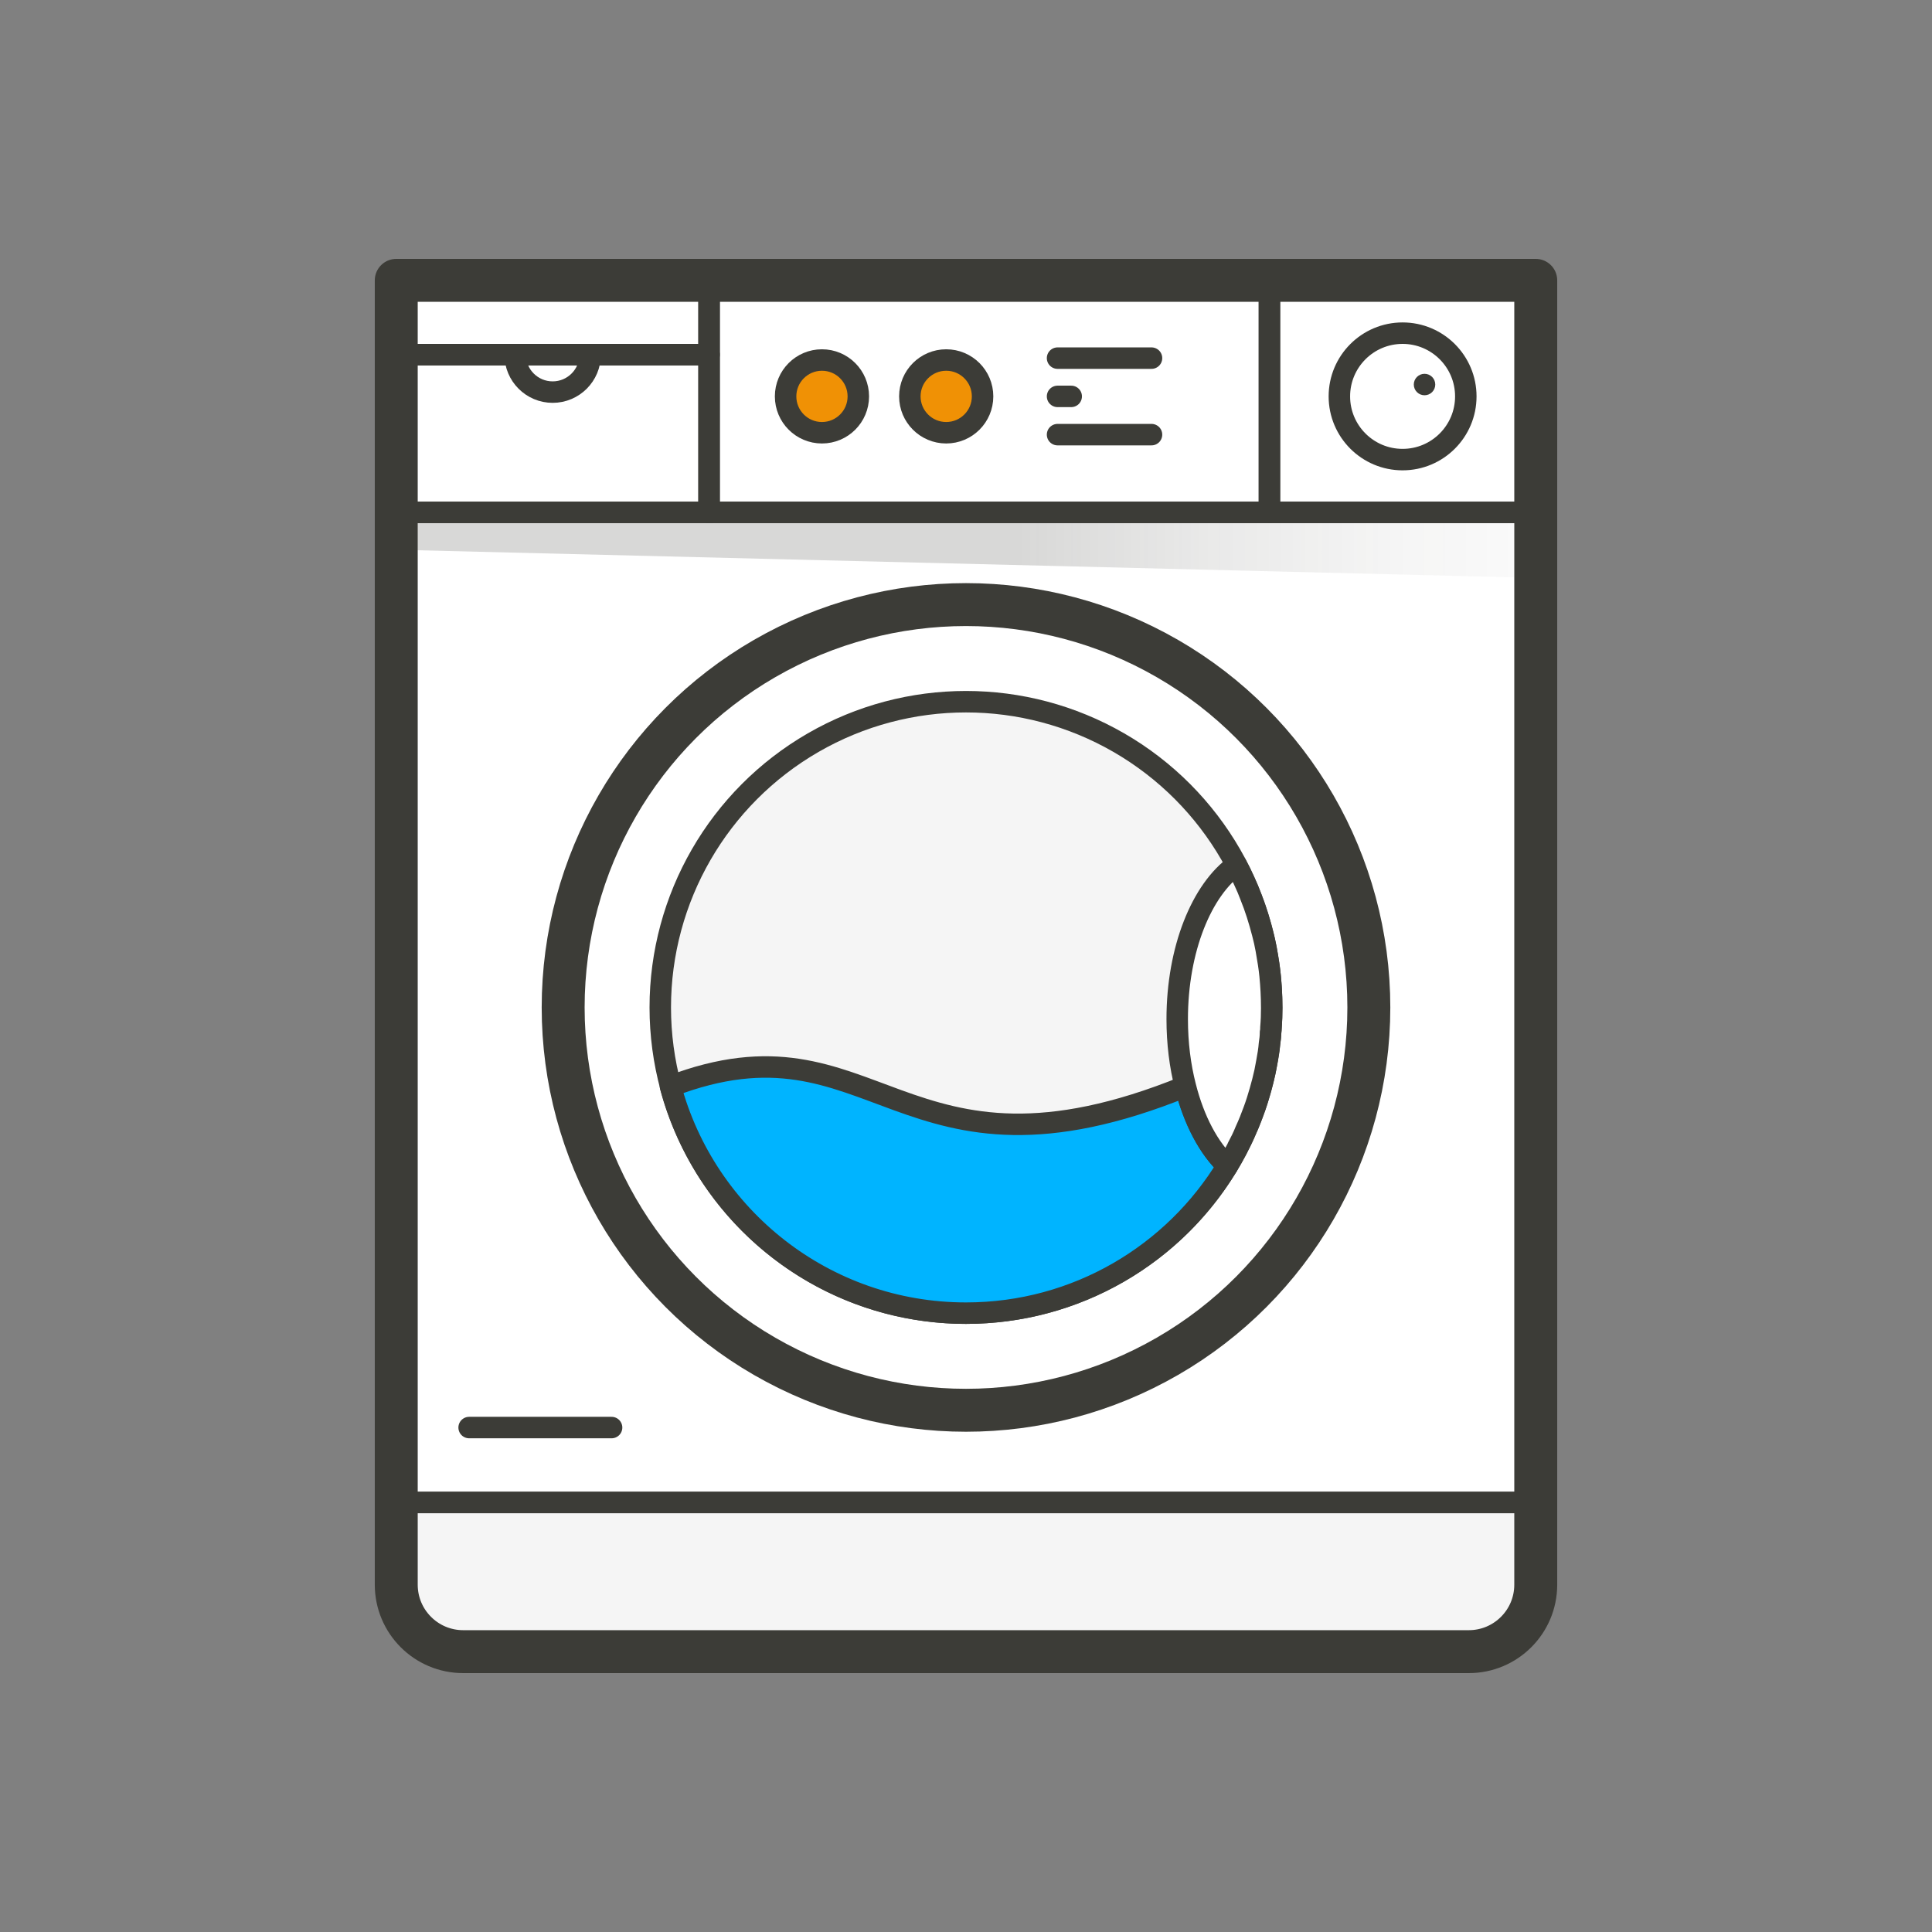<?xml version="1.0" encoding="UTF-8"?><svg xmlns="http://www.w3.org/2000/svg" width="90" height="90" xmlns:xlink="http://www.w3.org/1999/xlink" viewBox="0 0 90 90"><rect x="0" y="0" width="90" height="90" fill="#808080" stroke="none"/><defs><linearGradient id="b" x1="47.414" y1="25.633" x2="84.537" y2="25.633" gradientUnits="userSpaceOnUse"><stop offset="0" stop-color="#3c3c37"/><stop offset=".001" stop-color="#3c3c37" stop-opacity=".997"/><stop offset=".238" stop-color="#3c3c37" stop-opacity=".56"/><stop offset=".48" stop-color="#3c3c37" stop-opacity=".248"/><stop offset=".73" stop-color="#3c3c37" stop-opacity=".061"/><stop offset="1" stop-color="#3c3c37" stop-opacity="0"/></linearGradient></defs><g isolation="isolate"><g id="a"><circle cx="45" cy="46.93" r="14.242" fill="#fff"/><rect x="33.031" y="13.06" width="26.104" height="10.81" fill="#fff"/><path d="M71.541,69.991H18.459v3.83c0,1.723,1.397,3.119,3.119,3.119h46.844c1.723,0,3.119-1.397,3.119-3.119v-3.83Z" fill="#fff"/><rect x="18.459" y="23.87" width="53.082" height="46.121" fill="#fff"/><rect x="59.135" y="13.06" width="12.406" height="10.81" fill="#fff"/><rect x="18.459" y="13.06" width="14.572" height="3.46" fill="#fff"/><circle cx="38.29" cy="18.465" r="1.694" fill="#fff"/><circle cx="44.078" cy="18.465" r="1.694" fill="#fff"/><circle cx="65.338" cy="18.465" r="2.945" fill="#fff"/><circle cx="66.36" cy="17.913" r=".5" fill="#fff"/><circle cx="45" cy="46.93" r="18.766" fill="#fff"/><path d="M57.179,54.308c-2.491,4.117-7.017,6.864-12.179,6.864-6.589,0-12.141-4.478-13.767-10.563,9.596-3.679,10.67,5.409,23.988,0,.399,1.588,1.093,2.89,1.959,3.698Z" fill="#fff"/><path d="M59.242,46.93c0,.314-.01.627-.038.941,0,.067,0,.143-.019.219,0,.181-.019.361-.048.532-.01.143-.028.285-.048.418-.048.304-.105.599-.162.894-.067.304-.143.599-.228.894-.086.304-.181.609-.295.913-.114.314-.238.627-.38.932-.105.266-.238.532-.371.78,0,.019-.01.038-.019.048-.143.276-.295.542-.456.808-.865-.808-1.559-2.111-1.959-3.698-.247-.96-.38-2.016-.38-3.138,0-3.252,1.141-6.037,2.757-7.178.133.247.257.504.371.761.105.219.2.447.285.675.228.561.409,1.141.561,1.73.067.247.124.504.171.761.038.228.076.456.114.685.028.181.048.352.067.532.048.494.076.989.076,1.493Z" fill="#fff"/><rect x="18.459" y="16.52" width="14.572" height="7.35" fill="#fff"/><path d="M23.999,16.52c0,.964.782,1.746,1.746,1.746s1.746-.782,1.746-1.746" fill="#fff"/><polygon points="70.521 26.894 19.444 25.633 19.444 24.372 70.521 24.372 70.521 26.894" fill="#fff"/><polygon points="70.521 26.894 19.444 25.633 19.444 24.372 70.521 24.372 70.521 26.894" fill="#fff"/><circle cx="45" cy="46.93" r="14.242" fill="#f5f5f5" stroke="#3c3c37" stroke-linecap="round" stroke-linejoin="round"/><rect x="33.031" y="13.06" width="26.104" height="10.81" fill="none" stroke="#3c3c37" stroke-linecap="round" stroke-linejoin="round"/><path d="M71.541,69.991H18.459v3.83c0,1.723,1.397,3.119,3.119,3.119h46.844c1.723,0,3.119-1.397,3.119-3.119v-3.83Z" fill="#f5f5f5" stroke="#3c3c37" stroke-linecap="round" stroke-linejoin="round"/><rect x="18.459" y="23.87" width="53.082" height="46.121" fill="none" stroke="#3c3c37" stroke-linecap="round" stroke-linejoin="round"/><rect x="59.135" y="13.06" width="12.406" height="10.81" fill="none" stroke="#3c3c37" stroke-linecap="round" stroke-linejoin="round"/><rect x="18.459" y="13.06" width="14.572" height="3.46" fill="none" stroke="#3c3c37" stroke-linecap="round" stroke-linejoin="round"/><circle cx="38.29" cy="18.465" r="1.694" fill="#f09105" stroke="#3c3c37" stroke-linecap="round" stroke-linejoin="round"/><circle cx="44.078" cy="18.465" r="1.694" fill="#f09105" stroke="#3c3c37" stroke-linecap="round" stroke-linejoin="round"/><circle cx="65.338" cy="18.465" r="2.945" fill="none" stroke="#3c3c37" stroke-linecap="round" stroke-linejoin="round"/><circle cx="66.36" cy="17.913" r=".5" fill="#3c3c37"/><line x1="49.265" y1="16.683" x2="53.642" y2="16.683" fill="none" stroke="#3c3c37" stroke-linecap="round" stroke-linejoin="round"/><line x1="49.265" y1="18.465" x2="49.901" y2="18.465" fill="none" stroke="#3c3c37" stroke-linecap="round" stroke-linejoin="round"/><line x1="49.265" y1="20.247" x2="53.642" y2="20.247" fill="none" stroke="#3c3c37" stroke-linecap="round" stroke-linejoin="round"/><circle cx="45" cy="46.93" r="18.766" fill="none" stroke="#3c3c37" stroke-linecap="round" stroke-linejoin="round" stroke-width="2"/><path d="M57.179,54.308c-2.491,4.117-7.017,6.864-12.179,6.864-6.589,0-12.141-4.478-13.767-10.563,9.596-3.679,10.67,5.409,23.988,0,.399,1.588,1.093,2.89,1.959,3.698Z" fill="#00b4ff" stroke="#3c3c37" stroke-linecap="round" stroke-linejoin="round"/><path d="M59.242,46.93c0,.314-.01.627-.038.941,0,.067,0,.143-.019.219,0,.181-.019.361-.048.532-.01.143-.028.285-.048.418-.048.304-.105.599-.162.894-.067.304-.143.599-.228.894-.086.304-.181.609-.295.913-.114.314-.238.627-.38.932-.105.266-.238.532-.371.78,0,.019-.01.038-.019.048-.143.276-.295.542-.456.808-.865-.808-1.559-2.111-1.959-3.698-.247-.96-.38-2.016-.38-3.138,0-3.252,1.141-6.037,2.757-7.178.133.247.257.504.371.761.105.219.2.447.285.675.228.561.409,1.141.561,1.73.067.247.124.504.171.761.038.228.076.456.114.685.028.181.048.352.067.532.048.494.076.989.076,1.493Z" fill="#fff" stroke="#3c3c37" stroke-linecap="round" stroke-linejoin="round"/><rect x="18.459" y="16.52" width="14.572" height="7.35" fill="none" stroke="#3c3c37" stroke-linecap="round" stroke-linejoin="round"/><path d="M23.999,16.52c0,.964.782,1.746,1.746,1.746s1.746-.782,1.746-1.746" fill="none" stroke="#3c3c37" stroke-linecap="round" stroke-linejoin="round"/><line x1="21.854" y1="66.501" x2="28.49" y2="66.501" fill="none" stroke="#3c3c37" stroke-linecap="round" stroke-linejoin="round"/><g mix-blend-mode="multiply" opacity=".2"><polygon points="70.521 26.894 19.444 25.633 19.444 24.372 70.521 24.372 70.521 26.894" fill="url(#b)"/></g><path d="M18.459,13.06v60.761c0,1.723,1.397,3.119,3.119,3.119h46.844c1.723,0,3.119-1.397,3.119-3.119V13.06H18.459Z" fill="none" stroke="#3c3c37" stroke-linecap="round" stroke-linejoin="round" stroke-width="2"/></g></g></svg>